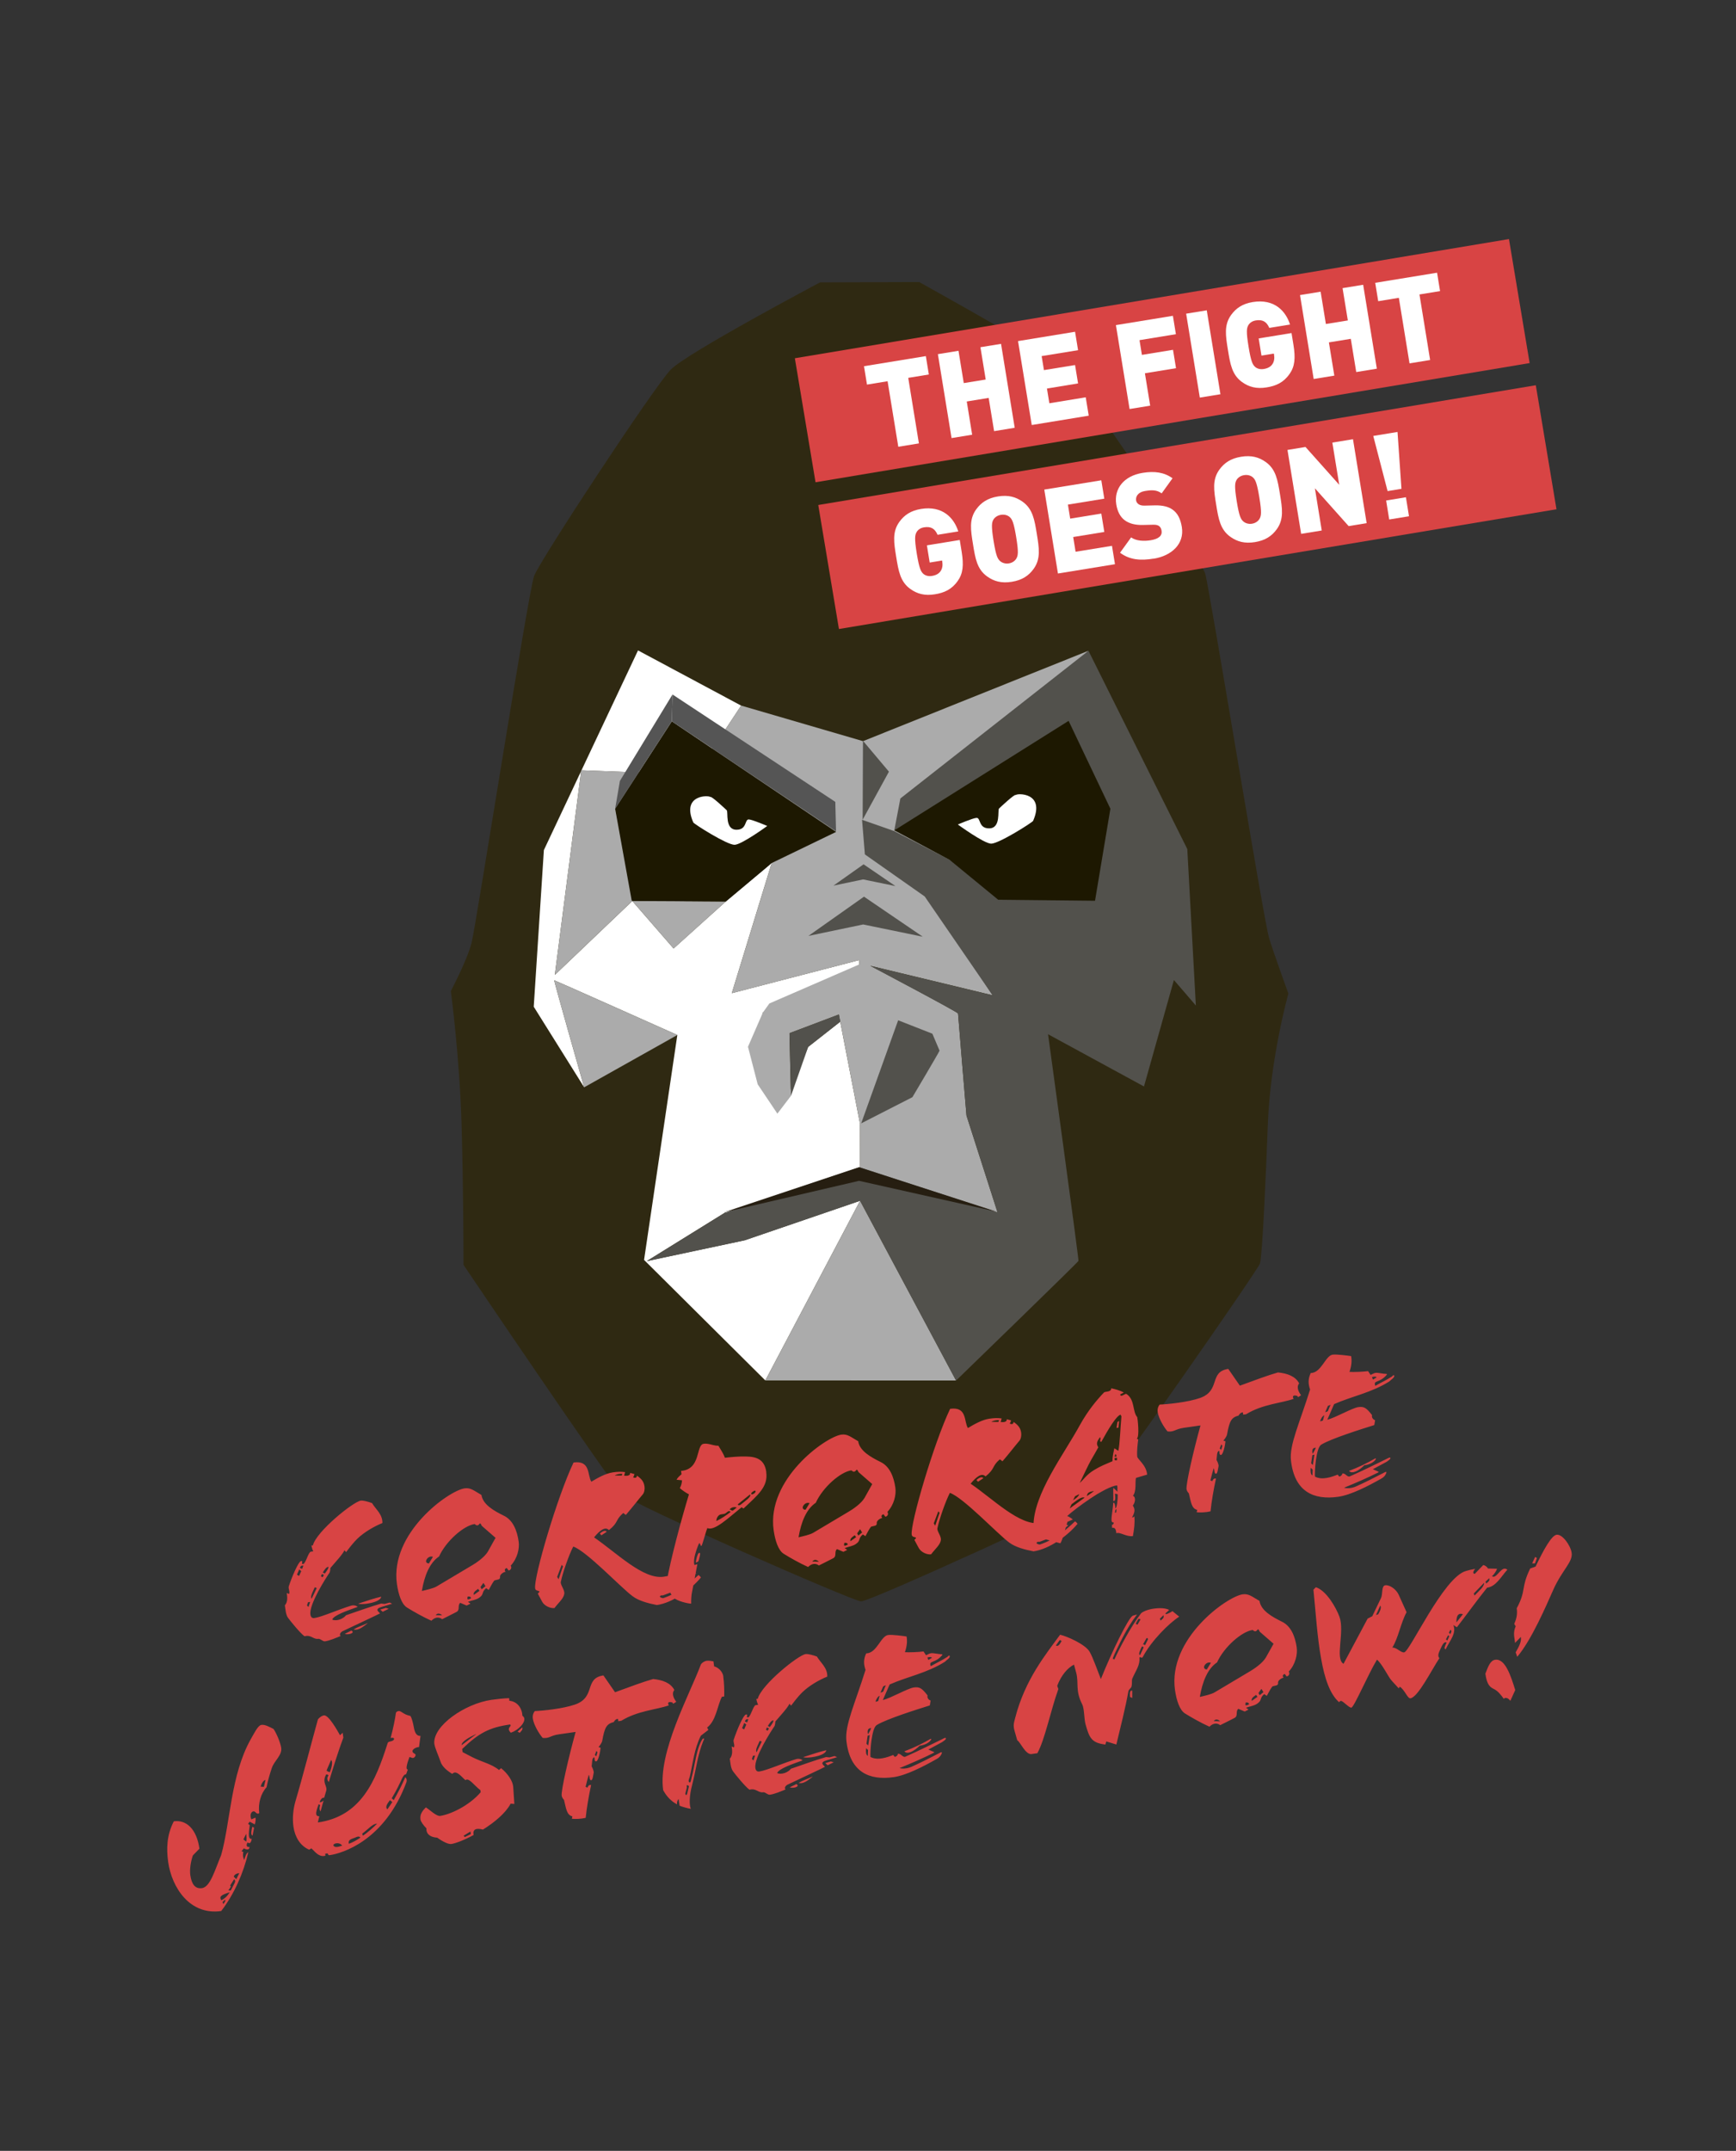 <?xml version="1.0" encoding="UTF-8"?><svg id="Ebene_1" xmlns="http://www.w3.org/2000/svg" xmlns:xlink="http://www.w3.org/1999/xlink" viewBox="0 0 428 530"><rect x="0" y="0" width="428" height="530" fill="#333333" stroke="none"/><defs><style>.cls-1{clip-path:url(#clippath);}.cls-2{fill:none;}.cls-2,.cls-3,.cls-4,.cls-5,.cls-6,.cls-7,.cls-8,.cls-9,.cls-10{stroke-width:0px;}.cls-11{clip-path:url(#clippath-1);}.cls-12{clip-path:url(#clippath-4);}.cls-13{clip-path:url(#clippath-3);}.cls-14{clip-path:url(#clippath-2);}.cls-3{fill:#52514c;}.cls-4{fill:#261e11;}.cls-5{fill:#555;}.cls-6{fill:#2f2912;}.cls-7{fill:#1d1801;}.cls-8{fill:#d84444;}.cls-9{fill:#ababab;}.cls-10{fill:#fff;}</style><clipPath id="clippath"><rect class="cls-2" x="111.16" y="69.5" width="206.5" height="325.1"/></clipPath><clipPath id="clippath-1"><rect class="cls-2" width="428" height="530"/></clipPath><clipPath id="clippath-2"><rect class="cls-2" width="428" height="530"/></clipPath><clipPath id="clippath-3"><rect class="cls-2" width="428" height="530"/></clipPath><clipPath id="clippath-4"><rect class="cls-2" width="428" height="530"/></clipPath></defs><g class="cls-1"><path class="cls-6" d="m312.86,231.04c-1.31-4.26-14.66-86.1-15.73-89.72-1.07-3.62-31.92-47.88-33.65-50.1-1.73-2.22-36.86-21.72-36.86-21.72l-24.43.08s-32.78,17.35-36.83,21.51c-4.05,4.15-32.26,47.01-33.68,50.84-1.42,3.83-14.32,86.16-15.42,90.42-1.09,4.26-5.11,11.87-5.11,11.87,0,0,2.17,16.17,2.65,32.95.48,16.77.48,34.52.48,34.52,0,0,36.33,53.82,39.1,56.48,2.77,2.66,56.72,26.31,58.9,26.43,2.17.12,56.24-24.74,58.29-26.31,2.05-1.57,39.46-55.15,40.07-56.96.6-1.81,1.53-23.35,1.93-34.16.6-16.41,5.07-32.34,5.07-32.34,0,0-3.48-9.53-4.79-13.79"/><rect class="cls-9" x="189.2" y="188.7" width="45.87" height="24.41"/><path class="cls-10" d="m212.02,277.01l.03,18.87-33.35,2.95-19.24,11.92,24.16-5.14,28.43-9.73-23.36,44.28-29.9-29.7,8.2-55.42s-30.18-13.48-30.34-13.48,7.37,26.37,7.37,26.37l-12.43-19.86,2.5-38.6,23.21-49.2.13.07,25.29,13.53-11.23,17.01-28.19-1.07-6.51,50.42,19.1-18.21,10.18,11.7,12.87-11.58,11.31-9.48c-.04.13-9.83,32.07-9.83,32.07l31.44-8.16v4.54l-12.91,5.14-10.87,3.24-1.12,16.8,4.7,7.4,2.07-2.31,5.51-13.41,7.91-6.21,4.92,25.36"/><polygon class="cls-9" points="178.95 222.14 155.89 222.02 166.08 233.72 178.95 222.14"/><path class="cls-9" d="m166.99,255.04l-22.97,12.89s-7.53-26.37-7.37-26.37,30.34,13.48,30.34,13.48"/><polygon class="cls-9" points="188.69 340.16 235.72 340.18 212.05 295.88 188.69 340.16"/><polygon class="cls-9" points="171.49 190.87 143.3 189.8 136.79 240.22 155.89 222.01 151.85 199.72 171.49 190.87"/><path class="cls-9" d="m190.25,212.67c-.04.13-9.83,32.07-9.83,32.07l31.44-8.16v1.06s-22.18,9.63-22.18,9.63l-1.6,2.23-3.67,8.44,2.39,9.24,4.86,7.24,3.34-4.38-.36-15.45,12.17-4.6,5.26,27.15-.06-.12.03,18.86,33.89,2.84-7.65-23.84s-2.08-24.82-2.08-25.15-21.64-11.75-21.64-11.75l30.17,7.27-17.69-26.57,7.28-6.33-21.66-10.36,40.74-11.43,2.48-17.33,12.46-12.87-55.57,22.27-30.06-8.77-11.22,17.01,41.06,11.11-22.3,10.68Z"/><path class="cls-3" d="m235.72,340.18s30.06-29.13,30.17-29.48c.12-.35-7.5-55.85-7.5-55.85l23.65,12.87,7.38-26.23,5.41,6.28-2.11-38.55-24.37-48.86-46.37,36.39-1.5,7.87,52.69-5.3-3.43,22.01-33.79-8.51-15.48-8.03-7.94-2.78.7,8.53,14.75,10.36,16.75,24.37-30.17-7.27s21.64,11.42,21.64,11.75,2.08,25.15,2.08,25.15l7.65,23.84-34.03-11.12-33.21,11.23-19.24,11.92,24.17-5.14,28.43-9.73,23.66,44.3Z"/><path class="cls-3" d="m221.43,251.41l8.44,3.31s1.72,4.03,1.77,4.17c.04.14-6.69,11.47-6.69,11.47l-12.63,6.45,9.11-25.39Z"/><polygon class="cls-3" points="194.65 254.59 206.82 249.98 207.16 251.77 199.25 257.98 195.01 270.04 194.65 254.59"/><polygon class="cls-7" points="151.66 199.28 165.63 177.74 206.14 204.99 190.25 212.67 178.95 222.14 155.75 221.96 151.66 199.28"/><polygon class="cls-7" points="273.76 199.28 263.46 177.63 220.49 204.61 234.16 211.91 246.1 221.71 269.97 221.96 273.76 199.28"/><path class="cls-10" d="m250.44,195.92c.17-.47,7.36-.75,4.27,6.35-.17.39-8.52,5.68-10.38,5.62-1.81-.07-8.18-4.72-8.18-4.72,0,0,3.66-1.58,4.6-1.63,1.09-.07.43,2.58,3.1,2.58,3,0,2.03-4.47,2.46-4.89.38-.37,3.99-3.76,4.12-3.31"/><path class="cls-10" d="m175.12,196.41c-.17-.46-7.24-.74-4.2,6.24.17.39,8.37,5.59,10.2,5.52,1.77-.06,8.04-4.64,8.04-4.64,0,0-3.6-1.55-4.53-1.61-1.08-.07-.42,2.54-3.04,2.54-2.95,0-2-4.39-2.42-4.8-.37-.36-3.92-3.7-4.05-3.25"/><polygon class="cls-3" points="212.68 201.99 219.16 190.15 212.76 182.55 212.68 201.99"/><polygon class="cls-3" points="220.77 218.34 212.91 212.98 205.48 218.23 212.8 216.7 220.77 218.34"/><polygon class="cls-4" points="178.43 298.74 211.79 287.62 245.69 298.57 211.79 290.97 178.43 298.74"/><polygon class="cls-3" points="227.51 230.82 213.01 220.95 199.31 230.62 212.81 227.8 227.51 230.82"/><polygon class="cls-5" points="165.63 177.74 206.12 204.85 205.94 197.59 165.8 171.13 165.63 177.74"/><polygon class="cls-5" points="151.66 199.28 152.83 192.44 165.8 171.13 165.63 177.74 151.66 199.28"/></g><g class="cls-11"><path class="cls-8" d="m69.33,430.7c-.17-1.2-1.08-3.46-1.89-4.66-1.14-.57-2.13-1.13-3.01-1-.83.12-1.73,2-2.62,3.55-4.95,8.82-4.99,20.39-7.28,28.51-1.58,3.78-2.69,7.86-4.72,8.16-1.71.25-2.58-1.01-2.89-3.2-.19-1.3.07-3.25.63-4.86l1.62-1.66c-.69-4.89-3.26-7.18-6.32-6.74-1.74,3.38-1.85,6.73-1.39,10.01.91,6.39,5.39,13.19,13.08,12.09,3.18-4.12,5.5-9.38,6.68-14.48-.55.24-.75,1.06-1,1.89-.38-.74-.36-1.39-.23-1.98l-.45-.15.58-.72c.57.34,1.44.49,1.38-.36-.66.15-.9-.35-.47-1.1.71.53.92-.24,1.04-.89-1.18.28-.57-2.46-.49-3.38l-.42-.31.4-.53,1.27.67c.17-.66.28-1.41.14-1.66l-1,.41c-.64-1.55.46-2.4,1.02-1.74.26.29.65.49.93.19-.34-2.39.42-4.89,1.8-6.36.31-1.58.66-2.8,1.29-4.74.64-1.84,2.57-3.13,2.32-4.95m-6.69,19.68l-.41-.26c-.14.5-.56,2.04.04,2.17l.37-1.91Zm-1.96,1.5c.08.53.19,1.36,0,1.91l-.66-.54.65-1.37h.01Zm-5.12,16.54l-.48.76-.23-.49.65-.62.05.37h0Zm2.16-5.35c.42.31.26.7,0,1.17l-.83,1.6-.58-.02.65-1-.24-.18.99-1.57h0Zm-.1-.67c.28-.62.84-.81,1.37-.83l-.74,1.49-.62-.65Zm-3.28,5.31c-.1-.72,1.28-1.09,2.29-1.45-.64,1.1-1.36,1.62-2.05,1.99-.14-.2-.22-.4-.24-.55m11.12-29.11l-.4,1.7-.8-.05c.29-.99.78-1.59,1.2-1.65m38.18-10.86c-1.11.05-1.43-1.07-1.65-2.31-.2-1.03-.46-2.06-.79-2.59-.28-.07-.99-.23-1.62-.61-.52-.3-.94-.66-1.26-.61-.42.06-.71.21-.75.69-.09.86-.7,3.97-1.27,5.96.82-.23,1.09.22.66.55-.43.38-1.3.24-1.39.72-3,9.44-6.6,18.03-17.21,19.54.1-.43.23-.99.37-1.53-.48.01-.71-.16-.76-.52-.09-.62.3-1.63.6-2.48l.36.27c-.25.83-.14,1.24.11,1.53.21-.77.48-1.82.73-2.65h-.05c-.29.26-.57.46-.91.35.19-.55.62-1.21,1.12-1.06.17-.66.36-1.22.49-1.71.37-1.17-1.07-1.91-.08-3.91.16-.34.97.13.47.36-.18.6-.13.92.26,1.4.93-3.16,2.46-7.99,3.58-10.96l-.17-1.2-.65.62c-.58-1.03-2.78-5.01-3.94-4.9-.46.07-.96.35-1.5.96-1.3,4.64-3.86,14.55-5.52,20.1-.6,2.05-.82,4.31-.52,6.39.35,2.44,1.62,4.7,3.88,5.65l.54-.34c.85.78,1.73,2.09,3.19,1.88.37-.05.29-.2.23-.3-.02-.16-.09-.26.28-.31.37-.05.38.05.41.21.07.1.09.26.45.2,3.02-.44,13.5-3.52,18.87-17.97.11-.34.15-.82-.28-1.24-.79,1.86-1.79,3.81-2.85,5.66l-.49-.46c2.66-4.42,2.56-5.83,3.55-5.92l.42-1.18c-.68.04-.09-1.74.41-3.08l.78.26c.63-.04.94-.87.54-1.03-1.37-.65-.02-1.64,1.03-1.68l.36-2.7-.02-.03Zm-22.02,5.95c.59.44-.02,2.44-.32,3.02l-.73-.32c-.06-.04.01-.27.05-.38l1-2.32h0Zm1.57,21.41c-.37.05-.63.04-.87-.19-.6-.54,1.21-1.23,2.05-.13-.36.11-.81.28-1.18.33m13.54-11.07l-1.23,1.82c-.61-.6-.04-1.38.63-2.27l.59.45Zm-3.75,5.31c-.78.85-2.49,2.32-3.5,2.99l-.18-.5c1.67-1.25,2.43-2.36,3.67-2.49m-4.11,3.46c-.87.6-1.85,1.17-2.86,1.52-.28-1.18.99-1.21,1.83-1.64.35-.16.81-.23,1.02.12m36.69-34.36c-1.33.03-3.05.23-4.35.41-6.6.94-14.41,6.4-14.12,10.71.11,1.1,1,2.93,1.55,4.55.46,1.42,2.05,2.47,2.87,2.99.84-.81,1.57-.12,3.25,1.55.84-.76,2.22,1.39,3.69,2.45l.08.52c-2.91,3.39-7.54,5.49-9.99,5.83-.93.14-2.54-1.5-3.53-2.1-.74.74-1.52,1.65-1.33,2.95.08.57.67,1.39,1.48,2.23-.13.97.52,2.16,2.65,2.28,1.42,1.02,2.78,1.67,3.51,1.56.94-.14,3.11-.92,5.46-2.21-.26-1.4.59-1.78,2.31-1.34,2.87-1.79,5.62-4.09,6.83-6.39l.91.08-.28-4.21c-.09-1.37-1.26-3.22-2.99-4.61l-.52.45c-1.8-1.5-4.09-1.91-6.55-3.15l-2.41-1.25-.11-.78c4.06-3.87,6.56-5.29,11.81-6.04.6.5-1.11.79.19,2.04,1.92-.69,3.47-2.41,3.32-3.49-.04-.26-.18-.5-.46-.67-.13-2-1.3-3.53-3.24-3.73l-.04-.63h-.01Zm2.59,8.54c.59-.67.74-.74.65-1.37l-1.18,1.07.53.3Zm-10.78.37l-3.54,2.68c-.07-.84,1.74-1.89,3.53-2.73v.05h.01Zm-1.27,24.58l-1.48.74-.31-.33,1.7-1.04.09.62Zm32.72-39.1c-4.83.69-1.84,5.31-6.94,7.15-3.08,1.08-7.95,1.55-10.01,1.64-.45.59-.57,1.2-.49,1.82.22,1.55,1.49,3.71,2.44,4.8,1.72.18,1.77-.58,4.06-.9l4.06-.58c-1.75,6.3-3.61,14.42-3.44,15.71.05.37.33.8.57,1.03.5,2,.64,3.78,2.07,4.06l-.13.6c.91.08,2.19.06,3.41-.23.24-2.43.73-5.25,1.34-8.1-.49-.04-.72.16-.91.66l-.46-.2c.24-.94.46-1.92.79-2.98.27.39.1,1.42.61,1.35.37-.05.47-1.24.62-1.95-.06-.42-.17-.82-.52-1.47.14-.87.03-2.02.58-2.21.31-.1-.07,1.02.51.99.52-.02,1.01-2.21,1.12-3.34l-.51-.2c.28-.31.81-1.02.9-1.5.62-3.43,1.1-4.19,2.84-4.65.26-.46.57-.77,1.06-.78l.08.57.73-.11c4.05-2.49,8.68-2.72,11.71-3.79-.07-.1-.14-.25-.16-.41-.03-.21.11-.39.31-.41.16-.02.43,0,.76.11l.15.3c.3-.15.54-.29.78-.49-.57-.71-1.24-2-.47-2.9-.94-1.77-2.9-2.46-5.22-2.7-2.35.65-6.08,2.04-9.4,3.26l-2.87-4.15v-.02Zm-1.49,18.94l-.29.99-.37-.32.39-1.01.26.34h0Zm31.03-18.67c-.16-1.14-1.17-2.22-2.27-2.49l-.18-1.25c-.6-.08-1.14-.21-1.66-.13-.57.08-1.21.49-1.45.95-2.76,7.4-10.61,21.56-9.28,30.93.94,1.72,2.09,2.78,3.41,3.5-.03-.58.08-.97.4-1.33l.24,1.66c.9.35,1.78.59,2.76.77-.41-1-.37-3.29.33-5.88.99-3.85,1.37-7.51,2.75-10.84.08-.17.51-.87-.18-.5-1.57,2.4-1.87,6.58-2.68,9.45-.03.17-.24,1.31-.4,1.28-.7-.11-.15-1.04-.05-1.48.72-3.13,1.09-6.84,2.7-10.04l1.86-1.44-.3-.59c2.21-1.64,2.51-5.39,3.64-7.57l.57-.08c.04-1.59-.02-3.5-.23-4.9m-8.46,27.01l-.46,1.92c-.24.56-.46.07-.44-.1l.38-1.49c.03-.16-.3-.97.53-.34m34.09-27c.06-2.18-1.59-3.33-2.56-4.94-.84-.31-2.17-.69-2.79-.6-1.82.26-10.91,7.55-11.79,11.02l-.37.05c.12.46.26,1.08.47,1.42l-.62.09c-.57.08-1.28,2.94-1.85,3.02-.72.11.15-.82-.52-.72-.67.1-2.26,3.87-3.04,6.22-.18.6.34,1.28.06,1.9l-.56-.24c.16,1.09.26,2.19-.46,3.04l.2,1.4c.08.57.3,1.34.61,1.71.52.72,2.98,3.76,4.04,4.51,1.63-.45,2.13.81,3.38.63.52-.08,1.11.69,1.67.6,1.2-.17,2.79-.87,3.85-1.29-.37-.32-.07-.89.47-1.18,3.28-1.58,8.8-4.12,9.24-4.4l-.44-.46c-.56-.6.13-.92.79-1.12l2.64-.8-.62-.28-1.23.34-.86-.09c-2.6.74-5.98,1.97-8.66,2.88-.67.89-2.33,1.55-3.41,1.07.43-1.12,3.87-2.25,6.29-3.13-.31-.28-.92-.51-1.63-.3-3.05.91-7.19,2.77-9.06,3.04-.57.08-.88-.25-.97-.87-.37-2.54,3.94-9.21,4.73-10.32.12-.28.19-.87.21-1.14,1.27-1.5,3.02-3.35,3.47-4.37l.39.48c.54-.66,1.5-2.07,2.86-3.38,1.63-1.56,4.03-2.96,6.09-3.79m-3.66,24.65c-1.15.53-2.51.99-3.43,1.55.23.08.5.09.75.05.88-.13,1.79-.84,2.69-1.55v-.05h-.01Zm-4.59,2.72c.78-.11,1.31-.5.61-.88l-1.63.81c.34.11.7.11,1.02.07m-11.22-16.86l-.31.79-.56-.24c.19-.51.44-.64.87-.55m3.29,5.52l-1.27,2.62c-.33-.43.13-1.35.29-1.74l.49-1.08.5.19h0Zm-1.63,3.42l-.41,1.23-.38-.38.26-.78.51-.08h0Zm19.39,1.68l-.72-.22-1.38.41.6.54,1.49-.74h0Zm-5.27-1.28c1.56-.23,3.29-.79,3.42-1.7-1.54.33-3.67,1.05-5.7,1.71.45.15,1.35.13,2.28,0m-11-7.67c.48-.76.87-1.35,1.38-1.42.03.21.06.42-.87,1.66l-.51-.25Zm.3.59l-.34.57-.41-.26.24-.56.51.25h0Zm-5.6-.95l-.52,1.19-.52-.3.55-1.3.49.41h0Zm50.11-16.91c-.1-.31-.36.1-.55.24-1.36.88-2.6,1.43-4.08,2.28-.58-1.51,1.03-.57,2.84-2.74.09-.12-.03-.21-.13-.2-.74,0-2.07-.34-2.63-.26-.57.08-1,.46-1.26.49l-.6-.92c-1.14.16-3.67.26-4.59.18.52-1.51.61-2.74.41-3.87-.7-.11-3.57-.5-4.56-.36-1.82.26-2.75,4.48-5.4,4.53-.73,1.53-.6,2.79-.16,4.06-2.66,8.5-5.16,13.68-4.71,17.54.87,7.62,5.58,9.76,11.66,8.89,3.17-.46,7.32-2.63,10.51-4.42.69-.37,1.06-.79,1.3-1.35.19-.56-.16-.35-.31-.28-2.43,1.25-5.14,2.64-7.14,3.51-.95.41-2.09.56-2.92.31,2.81-1.14,5.9-2.49,8.38-3.74.15-.08.24-.19.08-.23-.4-.16-1.02-.44-1.36-.6l3.35-1.8c.39-.27,1.12-.74.97-.99-.08-.15-.28-.07-.43,0-2.49,1.2-6.29,3.13-9.53,4.54-.69.31-1.14-.9-1.9-.68.04.32-.38.69-.74.74l-.39-.47c-1.46.58-3.82,1.44-5.6.49-.12-1.21.26-7.09,1.53-7.86,2.44-1.51,10.01-3.87,13.1-4.84l.2-1.2c-.55-.19-.89-.66-.76-1.27-1.36-1.71-1.9-2.17-3.41-1.95-1.51.22-5.57,2.59-7.62,3.1.68-1.52,1.24-2.83,1.68-3.84,4.39-1.95,9.2-2.8,13.63-5.6.47-.5,1.36-.94,1.18-1.45m-4.38.47l-.87.54-.25-.6c.3-.15,1.03-.2,1.12.05m-15.86,18.24c.03-.53.19-.87.87-.92-.13.54-.49,1.02-.74,1.49h-.05l-.08-.57Zm.11,4.5l-.06,1.44c-.46-.25-.51-.93-.43-1.9l.49.46h0Zm15.55-2.53c.08-.17,0-.32-.19-.19-1.81,1.06-4.09,2.18-6.41,3.04.76.9,2.49-.09,3.78-1.39,1-.09,2.3-.64,2.81-1.46m-11.15-13.43l-.67,1.58-.65.26.67-1.58.65-.26Zm-1.53,2.61l-.35,1.27-.66.2c.08-.59.64-1.42,1.01-1.47m-2.44,9.69l-.38,2.54-.43-.42.3-2.01.51-.13h0Zm60.31-18.65l-.34-.16c-.11-.04.05-.38.41-1.23.99-2,2.74-6.07,5.52-9.7l-1.07.31c-1.09.57-5.19,8.96-7.85,15.6-.82-2.06-1.92-5.25-2.76-6.71-1-1.82-5.64-3.86-7.29-4.21-3.5,4.8-8.66,11.05-11.08,20.52-.23,1.04-.6,1.68-.12,3.26l.64,2.24c.66.23,2,3.58,3.51,3.38l1.45-.21c1.89-3.46,3.27-10.54,5.17-15.8l-.28-.81c1-2.63,2.6-4.46,4.14-5.21l.54,1.99c.69,2.6-.29,4.34,1.49,7.8.52,1.09.45,3.49.79,4.82.96,3.42,1.46,4.67,4.92,5.08l.21-.77,2.49.76c1.06-4.51,2.23-8.91,2.96-13.1.09-.5.82-.91.78-1.23.21-.77,0-1.44.2-1.94.97-2.16,1.92-3.3,1.75-5.19.28-.25.57.34.83-.12,2.13-4.02,6.46-8.3,8.98-9.93l-1.68-1.36c-.28.26-1.23.7-1.59.76l-.14-.19.94-.87c-.97-.49-2.47-.55-4.33-.23-1.09.21-2.09.61-2.6,1.06-2.64,3.41-5.43,8.84-6.59,11.39m7.18-2.9l-.85,1.82c-.55-.19.12-1.4.45-2.08.08-.17.49.09.41.26m-1.9-5.93c.24-.56.49-.97.72-1.22l.45.15-.72,1.27c-.2.08-.39-.1-.46-.2m6.82-2.09c.22.76-.25.88-.71,1.33l-.17-.46.88-.87Zm-7.69,18.6c-.66-.17-.58.82-.53,1.55l.52.25v-1.8h.01Zm3.87-12.64l-.74,1.49c-.08-.2-.2-.29-.51-.19l.84-1.5c.22-.35.49.09.41.21m-21.27.39c-.31.42-.73,1.53-1.43,1.11l.97-1.36.46.26h0Zm57.95,1.6c-.4-2.81-1.45-5.31-3.67-6.37-2.34-1.15-5.16-2.71-5.5-5.1-1.79-1.02-2.65-1.85-4.16-1.63-3.9.55-18.48,10.97-16.68,23.6.36,2.49,1.14,4.98,2.52,5.79,1.52.95,4,2.35,5.98,3.23.64-.67,1.64-1.14,2.65-.38,1.39-.67,2.33-1.18,3.51-1.77.99-.51.19-1.62.95-2.26l1.58.67.89-.45c.02-.22-.63-.34-.49-.51.91-.34,1.9-.43,2.67-.97,1.31-.87.5-1.35,1.73-2.37l.64.44c.51-.92.87-1.66,1.37-2.32.6-.25,1.52-.11,1.41-.89-.08-.57.79-1.18,1.36-1.26-.4-.53-.11-.78.29-.94l.46.62c.57-.08.85-.7.52-1.19,1.65-1.77,2.21-4.24,1.96-5.96m-11.73,14c-.25.14-.64.36-.87.23-.12-.09.04-.49,0-.64.53-.08.8.04.85.41m6.05-14.91l-1.9,3.4c-.81,1.39-2.89,2.8-3.87,3.37l-8.8,5.24c-.88.49-2.42.82-3.61,1.1.63-3.75,1.92-6.96,4.25-8.51,1.69-3.74,6.02-7.59,8.78-7.99.05,0,.32.38.68.33.16-.02.35-.16.52-.4.18-.24.33.06.54.5l3.4,2.96h0Zm-3.97,13.09l-1.4.99c-.14-.56.19-.87,1.06-1.48l.34.49Zm-12.47-6.76c-.48.02-.66-.23-.71-.54.02-.58.85-1.44,1.7-1.09l-.99,1.62Zm1.66,12.76c.18-.24.38-.32.57-.41.37-.05.76.16,1.02.43l-1.59-.04h0Zm12.3-7.17l-.95.77-.29-.54.7-1c.17.08.36.64.54.77m60.16-30.12c-1.34-1.19-2.33,1.56-3.42,1.7l-.43-.1c.6-.56,1.09-1.33,1.27-1.88l-2.24-.05c-.23-.45-.81-.84-1.18-.84l-2.08,2.16c-.65-.12-.31-.7.09-1.24-.67.1-1.75.36-2.31.54-5.54,1.64-13.77,19.84-15.18,20.04-.83.12-1.82-1.23-2.93-1.18,1.51-2.39,2.06-6.02,3.52-8.72l-1.94-4.29c-.61-1.35-2.21-2.49-3.31-2.34-.99.14-.59,2.16-1.04,3.12l-2.17,4.51-1.14.58-5.94,11.14c-2.19-1.23.36-7.9-1.02-11.63-.85-2.27-3.19-6.39-5.8-7.24l-.6.61c.55,5.39.92,11.64,1.89,16.97.84,4.81,2.15,8.76,4.45,10.77.08-.23.23-.3.44-.33.46-.07,2,1.73,2.57,1.65.67-.1,4.13-8.23,6.32-11.83,1.33,1.14,2.78,4.27,3.6,5.16l1.76,1.92.26-.41c1.23.78,1.91,2.96,2.63,2.86,1.87-.27,5.25-7.06,7.13-9.88-.51-.61-.19-1.3.26-2.27.44-.96.89-1.93,1.52-1.59-.32.73-.79,1.49-.24,1.68,1.06-2.22,2.72-3.94,1.9-6l.87.56c1.62-2.04,5.21-7,7.46-9.76,2.19-.26,3.47-2.77,4.99-4.43m-4.46,2.08c.16.77-.3.89-.76,1.33l-.17-.46.94-.87h0Zm-1.27,1.14c.03.95-1.12,1.86-2.37,3.15l-.18-.5,2.54-2.64Zm-8.32,11.58c.41.26.24.54,0,1.06l-.37-.32.38-.74h-.01Zm-.26,1.57l-.48,1.08-.36-.27.54-1.03.3.23h0Zm1.79-3.43h-.05c.02-.63,0-2.54,1.62-1.97l-1.58,1.97Zm-18.83-4.1c.39.47-.07,1.39-.49,2.14l-.55.19,1.05-2.33Zm38.64-11.72l-.45-.26-.73,1.59h.69l.49-1.34Zm8.56-1.28c-.26-1.77-2.26-4.66-3.71-4.45-1.25.18-3.15,3.58-5.19,7.85l-1.32.46c-2.38,4.9-.89,5.28-3.32,9.81.22,1.51-.1,2.66-.61,3.85.13.19.22.4.35.58-.76,1.75-.23,2.84-.16,4.11l1.43-1.48c.2,1.03-.33,2.17-1.27,3.79l.38,1.11c3.63-4.29,7.28-12.92,8.85-16.43,2.21-4.98,4.9-6.91,4.57-9.2m-13.91,33.81c-1.07-3.41-2.45-7.82-4.94-7.46-1.3.19-1.8,1.9-2.42,3.43.3,2.08.77,3.18,2.02,3.74,1.14.52,1.94,1.68,2.52,2.45.41-.49,1.2-.12,1.61.51l1.21-2.66h0Z"/><path class="cls-8" d="m94.28,375.32c.06-2.19-1.59-3.33-2.56-4.94-.84-.31-2.17-.7-2.79-.6-1.82.26-10.91,7.55-11.79,11.02l-.37.05c.12.47.26,1.08.47,1.42l-.62.09c-.57.08-1.28,2.94-1.85,3.02-.72.11.15-.81-.53-.72-.67.1-2.26,3.88-3.04,6.22-.18.6.34,1.28.06,1.9l-.56-.24c.16,1.09.26,2.19-.47,3.04l.2,1.4c.08.58.3,1.34.61,1.71.52.72,2.98,3.76,4.04,4.51,1.63-.45,2.13.81,3.38.63.53-.08,1.11.69,1.67.61,1.2-.17,2.79-.88,3.85-1.3-.37-.32-.08-.89.47-1.18,3.28-1.58,8.8-4.12,9.24-4.4l-.44-.46c-.56-.6.14-.92.79-1.12l2.64-.8-.62-.29-1.23.34-.86-.09c-2.6.74-5.98,1.97-8.66,2.88-.67.89-2.33,1.55-3.41,1.07.43-1.12,3.87-2.25,6.29-3.13-.31-.28-.92-.51-1.63-.3-3.05.91-7.19,2.78-9.06,3.05-.57.08-.88-.25-.97-.87-.37-2.54,3.94-9.21,4.73-10.33.12-.29.2-.87.21-1.15,1.27-1.5,3.02-3.35,3.46-4.37l.39.48c.54-.66,1.51-2.07,2.86-3.38,1.63-1.55,4.03-2.96,6.09-3.79m-3.66,24.66c-1.15.54-2.51.99-3.43,1.55.23.08.49.09.75.05.88-.13,1.79-.84,2.69-1.55v-.05h-.01Zm-4.59,2.71c.78-.11,1.31-.51.61-.88l-1.63.82c.34.11.7.11,1.02.07m-11.22-16.87l-.31.79-.56-.24c.19-.51.44-.64.87-.55m3.29,5.52l-1.27,2.62c-.33-.43.13-1.35.29-1.74l.49-1.08.5.19h0Zm-1.63,3.42l-.41,1.23-.37-.38.26-.78.51-.08h0Zm19.39,1.68l-.72-.22-1.38.41.6.55,1.48-.74h.01Zm-5.28-1.28c1.55-.22,3.29-.78,3.42-1.7-1.54.33-3.67,1.06-5.69,1.71.45.15,1.35.13,2.28,0m-11.01-7.66c.47-.76.87-1.35,1.39-1.42.03.21.06.42-.87,1.66l-.51-.25Zm.3.59l-.34.58-.41-.26.24-.56.51.25h0Zm-5.6-.95l-.53,1.19-.52-.3.55-1.3.49.41h.01Zm53.6-7.28c-.4-2.81-1.44-5.31-3.67-6.38-2.34-1.15-5.16-2.71-5.5-5.1-1.79-1.02-2.65-1.85-4.16-1.63-3.9.56-18.48,10.97-16.68,23.6.36,2.49,1.14,4.98,2.52,5.79,1.51.95,4,2.35,5.98,3.23.64-.67,1.64-1.14,2.65-.38,1.39-.67,2.33-1.18,3.51-1.77.99-.51.19-1.61.95-2.26l1.58.67.89-.44c.02-.22-.63-.34-.49-.51.91-.34,1.9-.43,2.67-.96,1.31-.87.49-1.35,1.73-2.37l.64.43c.51-.92.87-1.66,1.37-2.32.6-.25,1.52-.11,1.42-.89-.08-.57.79-1.18,1.36-1.26-.4-.52-.11-.78.29-.94l.46.62c.57-.08.85-.7.52-1.19,1.65-1.77,2.21-4.24,1.96-5.96m-11.73,13.99c-.25.14-.64.36-.87.23-.12-.09.04-.49.01-.64.52-.08.8.04.85.41m6.05-14.91l-1.9,3.41c-.81,1.39-2.89,2.8-3.87,3.37l-8.8,5.24c-.88.49-2.43.82-3.61,1.1.63-3.75,1.92-6.96,4.25-8.51,1.69-3.74,6.02-7.59,8.78-7.99.05,0,.32.38.68.33.16-.02.35-.16.52-.4.18-.24.33.06.54.51l3.4,2.96h0Zm-3.97,13.09l-1.4.99c-.14-.56.19-.87,1.06-1.48l.34.49Zm-12.47-6.76c-.47,0-.67-.23-.71-.53.02-.58.85-1.45,1.7-1.09l-.99,1.62Zm1.66,12.76c.18-.24.38-.32.57-.4.37-.05.76.16,1.02.43l-1.59-.04h0Zm12.3-7.17l-.95.77-.29-.54.7-1c.17.08.36.64.54.77m34.62-17.57c1.68-1.94,2.93-3.6,4.16-5.05.37-.43.51-1.29.42-1.91-.17-1.2-.69-1.86-1.87-2.7-.02.58-.49.65-.95.4.14-.18.3-.51.32-.79l-1.05-.28c.1.67-.73.79-1.49.69l.25-.88c-.97-.13-1.87-.11-3.02.06-1.82.26-3.78,1.39-5.3,2.3-1.01-1.51-.13-5.34-4.39-4.73-4,8.37-9.86,28.3-9.47,31.01.14.99,1.79.28.66,1.29l1.08,2.02c.57,1.03,2.04,1.67,3.03,1.54.98-1.31,2.27-2.34,2.42-3.53.12-1.02-1.06-2.24-.85-2.96.43-2.13,1.98-6.59,3.06-8.66,3.35,1.17,11.73,10.1,14.63,12.24,1.54,1.16,3.91,1.77,5.99,2.17,3.9-.55,8.46-3.86,10.86-6.8-.13-.19-.38-.43-.61-.6-1.45,1.33-3.32,3.13-5.35,4.16-.26.09-.91-.08-.52-.3,1.83-.95,3.64-2.33,4.11-2.81.29-.26-.77-.21-1.45-.11l-.12-.09c.94-.51,1.83-.9,2.78-1.3-.49-.45-1.41-.96-2.01-1.04-1.1.48-3.59,1.57-6.04,1.92-5.04.72-11.55-5.88-17.14-9.7,1.36-1.67,2.73-2.77,3.67-1.79,2.43-1.94,1.51-2.49,3.53-4.22l.65.49v-.02Zm-.85-10.08l-.21.41-1.7-.02c.34-.26,1.31-.5,1.91-.38m12.22,29.07c.17.08.32.33.57.29v.05c-.68.37-1.82.9-2.79,1.2-1.25-.2-.8-.79-.04-.68l2.27-.85h-.01Zm-16.12-14.83c-.34-.49-1.18-.05-1.68.46l.38.42,1.31-.87h0Zm-10.77,8.53l-1.09,3.18-.35-.58,1.12-2.97.32.38Zm50.12-23.28c-.43-2.96-2.24-3.76-5.05-3.79-1.92-.04-3.53.14-5.16.31-.38-1.11-1.03-1.97-1.59-2.96-.9.02-1.63-.3-2.46-.44-.38-.05-.65-.12-1.18-.04-1.97.28-.58,6.29-5.57,6.68l.12.83c-.38.32-.95.77-1.24,1.35l1.35.13c-.01.64-.23,1.41-.53,1.93.49.46,1.38,1.08,2.24,1.54-1.95,6.43-4.54,16.09-5.47,21.47.15,1.04.66,2.82,1.67,3.95.87.93,3.88,1.56,4.36,1.5-.05-.68.04-1.92.13-2.46l1.37-7.15c.06-.33-.7.31-.74,0-.32-1.49.58-3.74,1-4.86.43-1.07.46.31.72.27.26-.04,1.02-3.28,1.5-4.41,1.76.81,5.21-2.54,8.44-5.13l.47.31c3.6-3.38,6.13-5.39,5.6-9.02m-4,5.55c.49.51-1.25,1.66-2.2,2.44-.46.43-.94.13-.75-.05l2.95-2.39Zm-4.74,4.29c-1,.78-2.36,1.71-3.55,2.26,0-.74.47-1.55,1.15-1.64l.67-.1c.83-.12,1.01-1.1,1.73-.51m1.45-1.05l-.81.64c-.38.32-.51-.19-.92-.14.33-.68,1.44-.73,1.73-.51m4.67-4.06c.08.57-1.18,1.07-1.08.63.06-.33.32-.42.55-.6.24-.19.51-.18.53-.02m-14,15.27c-.3.15-.68,1.54-.73,2.28.18.13.45-.23.65-.26.17-.71.76-2.45.08-2.03m48.47-16.08c-.4-2.81-1.44-5.31-3.67-6.38-2.34-1.15-5.16-2.71-5.5-5.1-1.79-1.02-2.65-1.85-4.16-1.63-3.9.55-18.48,10.97-16.68,23.6.36,2.49,1.14,4.98,2.52,5.79,1.51.95,4,2.35,5.98,3.23.64-.67,1.64-1.14,2.65-.38,1.39-.67,2.33-1.18,3.51-1.77.99-.51.19-1.62.95-2.26l1.58.67.89-.44c.02-.22-.63-.34-.5-.51.91-.34,1.9-.44,2.67-.97,1.31-.87.49-1.35,1.73-2.37l.64.43c.51-.92.87-1.66,1.37-2.32.6-.25,1.53-.11,1.42-.89-.08-.57.78-1.18,1.36-1.26-.4-.52-.11-.78.29-.94l.47.62c.57-.08.85-.7.51-1.19,1.65-1.77,2.21-4.24,1.96-5.96m-11.74,14.01c-.25.14-.64.36-.87.23-.12-.09.04-.49.02-.64.52-.08.8.04.85.41m6.04-14.91l-1.9,3.41c-.81,1.39-2.89,2.8-3.87,3.37l-8.8,5.24c-.88.49-2.42.82-3.6,1.1.63-3.75,1.92-6.96,4.25-8.51,1.69-3.74,6.02-7.59,8.78-7.99.05,0,.32.38.68.33.16-.02.35-.16.53-.4.18-.24.33.06.55.51l3.4,2.96h0Zm-3.97,13.09l-1.4.99c-.13-.57.2-.87,1.06-1.48l.34.49Zm-12.47-6.76c-.48.01-.67-.23-.71-.53.02-.58.85-1.45,1.7-1.09l-.99,1.62Zm1.66,12.76c.18-.24.38-.32.59-.4.37-.05.76.16,1.02.44l-1.59-.04h0Zm12.3-7.17l-.95.77-.29-.54.7-1c.17.08.36.64.54.77m34.62-17.57c1.68-1.94,2.93-3.6,4.16-5.05.37-.43.5-1.29.42-1.92-.17-1.2-.69-1.86-1.87-2.7-.02.58-.49.65-.95.41.13-.18.3-.52.31-.79l-1.05-.28c.1.67-.73.79-1.5.69l.25-.88c-.97-.13-1.87-.11-3.02.06-1.82.26-3.78,1.39-5.3,2.3-1.01-1.51-.13-5.34-4.39-4.73-4,8.37-9.86,28.31-9.47,31.01.14.99,1.79.28.66,1.29l1.09,2.02c.57,1.03,2.04,1.67,3.03,1.53.98-1.31,2.27-2.34,2.41-3.52.12-1.02-1.06-2.24-.84-2.96.44-2.13,1.98-6.59,3.06-8.66,3.35,1.17,11.73,10.1,14.63,12.24,1.54,1.16,3.91,1.77,5.99,2.17,3.9-.55,8.46-3.86,10.86-6.8-.14-.19-.38-.43-.61-.6-1.45,1.33-3.32,3.13-5.35,4.16-.26.09-.91-.08-.53-.3,1.82-.95,3.64-2.33,4.11-2.81.28-.25-.77-.21-1.45-.11l-.12-.09c.94-.51,1.83-.9,2.78-1.3-.5-.46-1.4-.97-2.01-1.04-1.1.48-3.59,1.57-6.04,1.92-5.04.72-11.55-5.88-17.14-9.7,1.36-1.67,2.73-2.77,3.67-1.79,2.43-1.94,1.5-2.49,3.53-4.22l.65.49v-.02Zm-.85-10.06l-.21.4-1.7-.02c.34-.26,1.31-.51,1.91-.38m12.22,29.08c.17.08.31.33.57.29v.05c-.68.37-1.82.9-2.79,1.2-1.25-.19-.8-.79-.04-.68l2.27-.85h0Zm-16.13-14.83c-.34-.49-1.18-.04-1.68.46l.38.43,1.31-.87h0Zm-10.77,8.54l-1.09,3.18-.35-.58,1.12-2.97.32.38Zm51.16-9.43c-.17-2.31-2.4-3.79-2.44-4.43-.11-1.48.1-3.04.25-4.23-.17-.08-.23-.08-.34-.16.71-.57.18-5.07.09-5.32-1.21-1.37-.52-4.33-2.67-5.72-.29-.17-1.45,1-1.52.11l.89-.45c-.87-.51-2.42-.93-3.12-1.04.04,1-1.49.69-1.81,1.05-1.8,1.9-3.93,4.44-5.91,8.01-3.95,7.25-11.43,16.91-11.45,24.93l.83-.12c-.38,1.44,1.95,1.79,2.34,3.38l3.48.94c.67-1.21,1.15-3.45,1.77-5.39l-.3-.59.17-.71c2.11-1.94,9.36-7.28,12.33-7.59.22.76-.02.96.12,1.57l-1.04-.97c-.07.64.04,2.49-.02,3.24.66.17.49-.97.43-1.81l.66.17c.07,1.21-.2,3.43-.56,3.48-.06-.78-.16-1.47-.52-1.41-.09,1.6-.49,3.2-.43,4.42.05.37.28.49.54.46,0,.38-.19.55-.45.59l.05.73c.72-.11.94.29,1.04,1.34.79-.44,2.46.92,4.08.69.3-1.63.51-3.1.37-4.88-.09.12-.57.46-.55.24.88-1.61.59-2.16.17-2.89.58-.72.82-2.08.03-2.4.94-1.2.46-3.47.75-4.41.87-.23,1.83-.57,2.75-.81m-6.35-14.28c-.24,2.43-.37,6.73-.76,8.43l-.99-.65c-.11.76-.48,1.82-.44,3.19-1.8.79-2.86,1.15-4.56,2.19-1.95,1.18-2.57,2.39-3.52,3.16.95-1.89,2.04-4.33,2.8-5.65.55-.93,1.15-1.97,1.78-3.12-.6-.92-.31-1.45.39-2.49.24.18.13.51.03.95l.3.23c1.81-3.29,3.79-6.53,4.77-6.73l.23.49h0Zm-1.1,10.13l.03.57c-.36.11-.72.16-.6-.5l.57-.08Zm-.1-.31l-.47.07.13-.6.22.02.13.51h0Zm0,12.95l-.09.86-.31.04.11-.7.29-.2Zm-7.88-2.8l-3.65,2.64c.16-.4.23-.61.44-1.02.91-.66,2.47-2.05,3.22-1.62m.57-.4c.09-.86.54-1.03,1.68-1.25v.05c-.51.45-1.25.87-1.68,1.2m7.96-18.53l-.44.28-.22,1.46.46-.07.19-1.67Zm-11.38,19.55l.49-.97c.34-.21.64-.31,1.04-.53-.21.77-1.35,1.36-1.53,1.5m38.29-32.36c-4.83.69-1.84,5.31-6.94,7.15-3.08,1.08-7.95,1.55-10,1.64-.45.59-.57,1.2-.49,1.82.23,1.55,1.49,3.71,2.44,4.8,1.72.18,1.77-.57,4.06-.9l4.06-.58c-1.75,6.3-3.61,14.41-3.44,15.71.05.37.33.8.57,1.03.5,2,.64,3.78,2.06,4.06l-.13.6c.91.08,2.19.06,3.42-.23.24-2.43.73-5.25,1.34-8.1-.48-.04-.72.16-.91.66l-.46-.2c.24-.94.46-1.92.79-2.98.27.39.1,1.42.61,1.35.37-.05.46-1.24.62-1.95-.06-.41-.17-.82-.52-1.46.14-.87.03-2.02.58-2.21.31-.1-.07,1.02.51.99.52-.02,1.01-2.22,1.12-3.35l-.51-.19c.28-.31.81-1.02.9-1.51.62-3.43,1.1-4.19,2.84-4.65.25-.46.58-.77,1.06-.79l.08.57.72-.11c4.05-2.49,8.68-2.72,11.71-3.79-.07-.1-.14-.25-.16-.41-.03-.21.1-.39.31-.42.16-.02.43,0,.76.11l.15.3c.3-.15.54-.29.78-.49-.58-.71-1.24-2-.47-2.9-.94-1.77-2.89-2.46-5.22-2.7-2.35.65-6.08,2.04-9.4,3.26l-2.87-4.15Zm-1.48,18.94l-.28.99-.37-.32.39-1.01.26.34Zm42.34-17.29c-.1-.31-.36.11-.55.24-1.36.88-2.6,1.43-4.08,2.28-.58-1.51,1.03-.57,2.84-2.74.09-.12-.03-.21-.13-.19-.74,0-2.07-.35-2.63-.26-.58.08-.99.46-1.26.49l-.6-.92c-1.15.16-3.67.26-4.59.18.52-1.5.61-2.74.41-3.88-.7-.11-3.57-.49-4.56-.36-1.82.26-2.75,4.48-5.4,4.53-.73,1.54-.6,2.79-.16,4.06-2.66,8.49-5.16,13.68-4.71,17.54.87,7.62,5.58,9.76,11.66,8.89,3.17-.46,7.32-2.63,10.51-4.42.69-.37,1.06-.78,1.29-1.35.19-.55-.16-.35-.31-.28-2.43,1.25-5.14,2.64-7.14,3.51-.95.41-2.1.56-2.93.31,2.8-1.14,5.9-2.49,8.38-3.74.15-.07.24-.19.08-.22-.4-.16-1.02-.44-1.36-.6l3.35-1.8c.39-.27,1.12-.74.97-.99-.08-.15-.28-.07-.43,0-2.49,1.21-6.29,3.13-9.53,4.54-.7.31-1.14-.9-1.9-.68.04.31-.38.69-.74.74l-.39-.48c-1.45.57-3.82,1.44-5.6.49-.12-1.21.26-7.09,1.53-7.86,2.44-1.51,10-3.87,13.1-4.84l.2-1.2c-.55-.19-.89-.67-.76-1.27-1.36-1.71-1.9-2.17-3.41-1.95-1.51.22-5.57,2.59-7.62,3.11.68-1.53,1.24-2.83,1.68-3.85,4.39-1.95,9.2-2.8,13.63-5.6.46-.5,1.35-.94,1.18-1.45m-4.34.46l-.88.54-.25-.6c.3-.15,1.03-.2,1.12.05m-15.85,18.24c.03-.53.19-.87.87-.92-.13.54-.49,1.02-.74,1.49h-.05l-.08-.57Zm.11,4.49l-.06,1.45c-.46-.26-.51-.94-.43-1.9l.49.46h-.01Zm15.55-2.53c.08-.17,0-.32-.19-.19-1.81,1.06-4.09,2.18-6.4,3.04.76.9,2.49-.09,3.78-1.39.99-.09,2.3-.64,2.81-1.46m-11.15-13.43l-.67,1.58-.65.26.67-1.58.65-.26Zm-1.54,2.61l-.35,1.27-.66.2c.08-.59.64-1.42,1.01-1.48m-2.43,9.69l-.38,2.54-.43-.42.3-2.01.52-.13h-.01Z"/></g><rect class="cls-8" x="197.3" y="73.4" width="178.49" height="30.98" transform="translate(-10.72 48.34) rotate(-9.47)"/><rect class="cls-8" x="203.06" y="109.49" width="179.35" height="30.98" transform="translate(-16.57 49.85) rotate(-9.47)"/><polygon class="cls-10" points="223.92 93.11 226.55 109.26 221.47 110.09 218.83 93.94 213.75 94.77 213.01 90.24 228.26 87.75 229 92.28 223.92 93.11"/><polygon class="cls-10" points="245.09 106.24 243.75 98.05 238.35 98.93 239.68 107.12 234.6 107.95 231.23 87.27 236.31 86.44 237.61 94.4 243.02 93.52 241.72 85.56 246.8 84.73 250.17 105.41 245.09 106.24"/><polygon class="cls-10" points="254.37 104.73 250.99 84.05 265.05 81.75 265.79 86.29 256.81 87.75 257.38 91.2 265.05 89.95 265.79 94.48 258.12 95.74 258.71 99.37 267.68 97.9 268.42 102.43 254.37 104.73"/><polygon class="cls-10" points="280.94 83.82 281.53 87.45 289.2 86.2 289.94 90.73 282.27 91.98 283.57 99.96 278.49 100.79 275.12 80.11 289.17 77.82 289.91 82.35 280.94 83.82"/><rect class="cls-10" x="294.09" y="76.74" width="5.15" height="20.95" transform="translate(-10.17 48.88) rotate(-9.26)"/><g class="cls-14"><path class="cls-10" d="m317.92,92.16c-1.47,2.12-3.37,2.94-5.63,3.3-2.5.41-4.37-.09-6.09-1.33-2.46-1.78-2.9-4.42-3.46-7.9-.57-3.49-1-6.13.77-8.6,1.24-1.72,2.86-2.79,5.35-3.2,5.32-.87,8.14,2.22,9.19,5.54l-5.11.83c-.66-1.5-1.6-2.12-3.34-1.84-.93.15-1.56.67-1.86,1.23-.36.68-.54,1.43.08,5.2.61,3.78,1.02,4.45,1.59,4.99.46.43,1.22.7,2.15.55,1.07-.17,1.75-.61,2.13-1.18.48-.68.55-1.55.42-2.33l-.05-.29-3.05.5-.69-4.24,8.1-1.32.47,2.88c.54,3.34.34,5.37-.97,7.22"/></g><polygon class="cls-10" points="334.37 91.68 333.03 83.49 327.63 84.37 328.97 92.56 323.88 93.39 320.51 72.71 325.59 71.88 326.89 79.84 332.3 78.96 331 71 336.08 70.17 339.45 90.85 334.37 91.68"/><polygon class="cls-10" points="349.96 72.56 352.59 88.71 347.51 89.54 344.88 73.39 339.79 74.22 339.05 69.69 354.3 67.2 355.04 71.73 349.96 72.56"/><g class="cls-13"><path class="cls-10" d="m236.13,143.14c-1.47,2.12-3.37,2.94-5.63,3.3-2.5.41-4.37-.09-6.09-1.33-2.46-1.78-2.89-4.42-3.46-7.9-.57-3.49-1-6.13.77-8.6,1.24-1.72,2.86-2.79,5.35-3.2,5.32-.87,8.14,2.22,9.19,5.54l-5.11.83c-.66-1.5-1.6-2.12-3.34-1.84-.93.15-1.56.67-1.86,1.23-.36.69-.54,1.43.07,5.21.62,3.78,1.03,4.45,1.59,4.99.46.43,1.22.7,2.15.55,1.07-.17,1.75-.61,2.13-1.18.48-.68.55-1.55.42-2.33l-.05-.29-3.05.5-.69-4.24,8.1-1.32.47,2.88c.54,3.34.34,5.37-.97,7.22"/><path class="cls-10" d="m248.96,127.43c-.46-.43-1.25-.72-2.18-.57-.93.15-1.59.68-1.89,1.23-.36.68-.54,1.43.07,5.21.62,3.77,1.01,4.4,1.58,4.93.46.43,1.26.75,2.19.6.93-.15,1.58-.7,1.88-1.26.36-.69.55-1.4-.07-5.18-.62-3.78-1.02-4.43-1.58-4.96m5.89,12.73c-1.24,1.72-2.86,2.79-5.38,3.2-2.53.41-4.4-.09-6.12-1.33-2.47-1.78-2.9-4.42-3.46-7.9-.57-3.49-1-6.13.77-8.6,1.24-1.72,2.86-2.79,5.38-3.2,2.53-.41,4.4.09,6.12,1.33,2.46,1.78,2.9,4.42,3.46,7.9.57,3.49,1,6.13-.77,8.6"/></g><polygon class="cls-10" points="260.83 141.32 257.46 120.64 271.52 118.35 272.26 122.88 263.29 124.34 263.85 127.8 271.52 126.55 272.26 131.08 264.59 132.33 265.18 135.96 274.15 134.5 274.89 139.03 260.83 141.32"/><g class="cls-12"><path class="cls-10" d="m284.43,137.65c-3.17.52-5.85.36-8.29-1.45l2.73-3.78c1.25.9,3.2.97,4.85.7,2-.33,2.85-1.15,2.66-2.34-.08-.49-.26-.88-.61-1.15-.3-.22-.77-.35-1.45-.33l-2.56.06c-1.87.04-3.36-.34-4.45-1.15-1.12-.83-1.81-2.15-2.1-3.92-.62-3.78,1.78-7,6.49-7.77,2.96-.48,5.31-.15,7.38,1.33l-2.68,3.72c-1.25-.9-2.46-.85-4.12-.58-1.77.29-2.33,1.42-2.18,2.33.04.26.19.62.56.89.3.22.78.41,1.52.38l2.56-.06c1.9-.04,3.33.32,4.35,1.05,1.28.89,1.97,2.36,2.28,4.28.69,4.21-2.57,7.1-6.93,7.81"/><path class="cls-10" d="m308.91,117.65c-.46-.43-1.25-.72-2.18-.57-.93.15-1.59.68-1.89,1.23-.36.68-.54,1.43.07,5.21.61,3.77,1.02,4.4,1.58,4.93.46.43,1.26.75,2.19.6.93-.15,1.58-.7,1.88-1.26.36-.69.55-1.4-.07-5.18-.62-3.78-1.02-4.43-1.58-4.96m5.89,12.73c-1.24,1.72-2.86,2.79-5.38,3.2-2.52.41-4.4-.09-6.12-1.33-2.46-1.78-2.9-4.42-3.46-7.9-.57-3.49-1-6.13.77-8.6,1.24-1.72,2.86-2.79,5.38-3.2,2.53-.41,4.4.09,6.12,1.33,2.46,1.78,2.89,4.42,3.46,7.9.57,3.49,1,6.13-.77,8.6"/></g><polygon class="cls-10" points="332.5 129.64 324.18 120.32 325.87 130.72 320.79 131.55 317.42 110.87 321.86 110.14 330.18 119.46 328.48 109.06 333.57 108.23 336.94 128.91 332.5 129.64"/><path class="cls-10" d="m342.5,128.01l-.76-4.68,4.88-.8.76,4.68-4.88.8Zm3.03-7.56l-3.43.56-3.53-13.59,5.98-.98.97,14Z"/></svg>